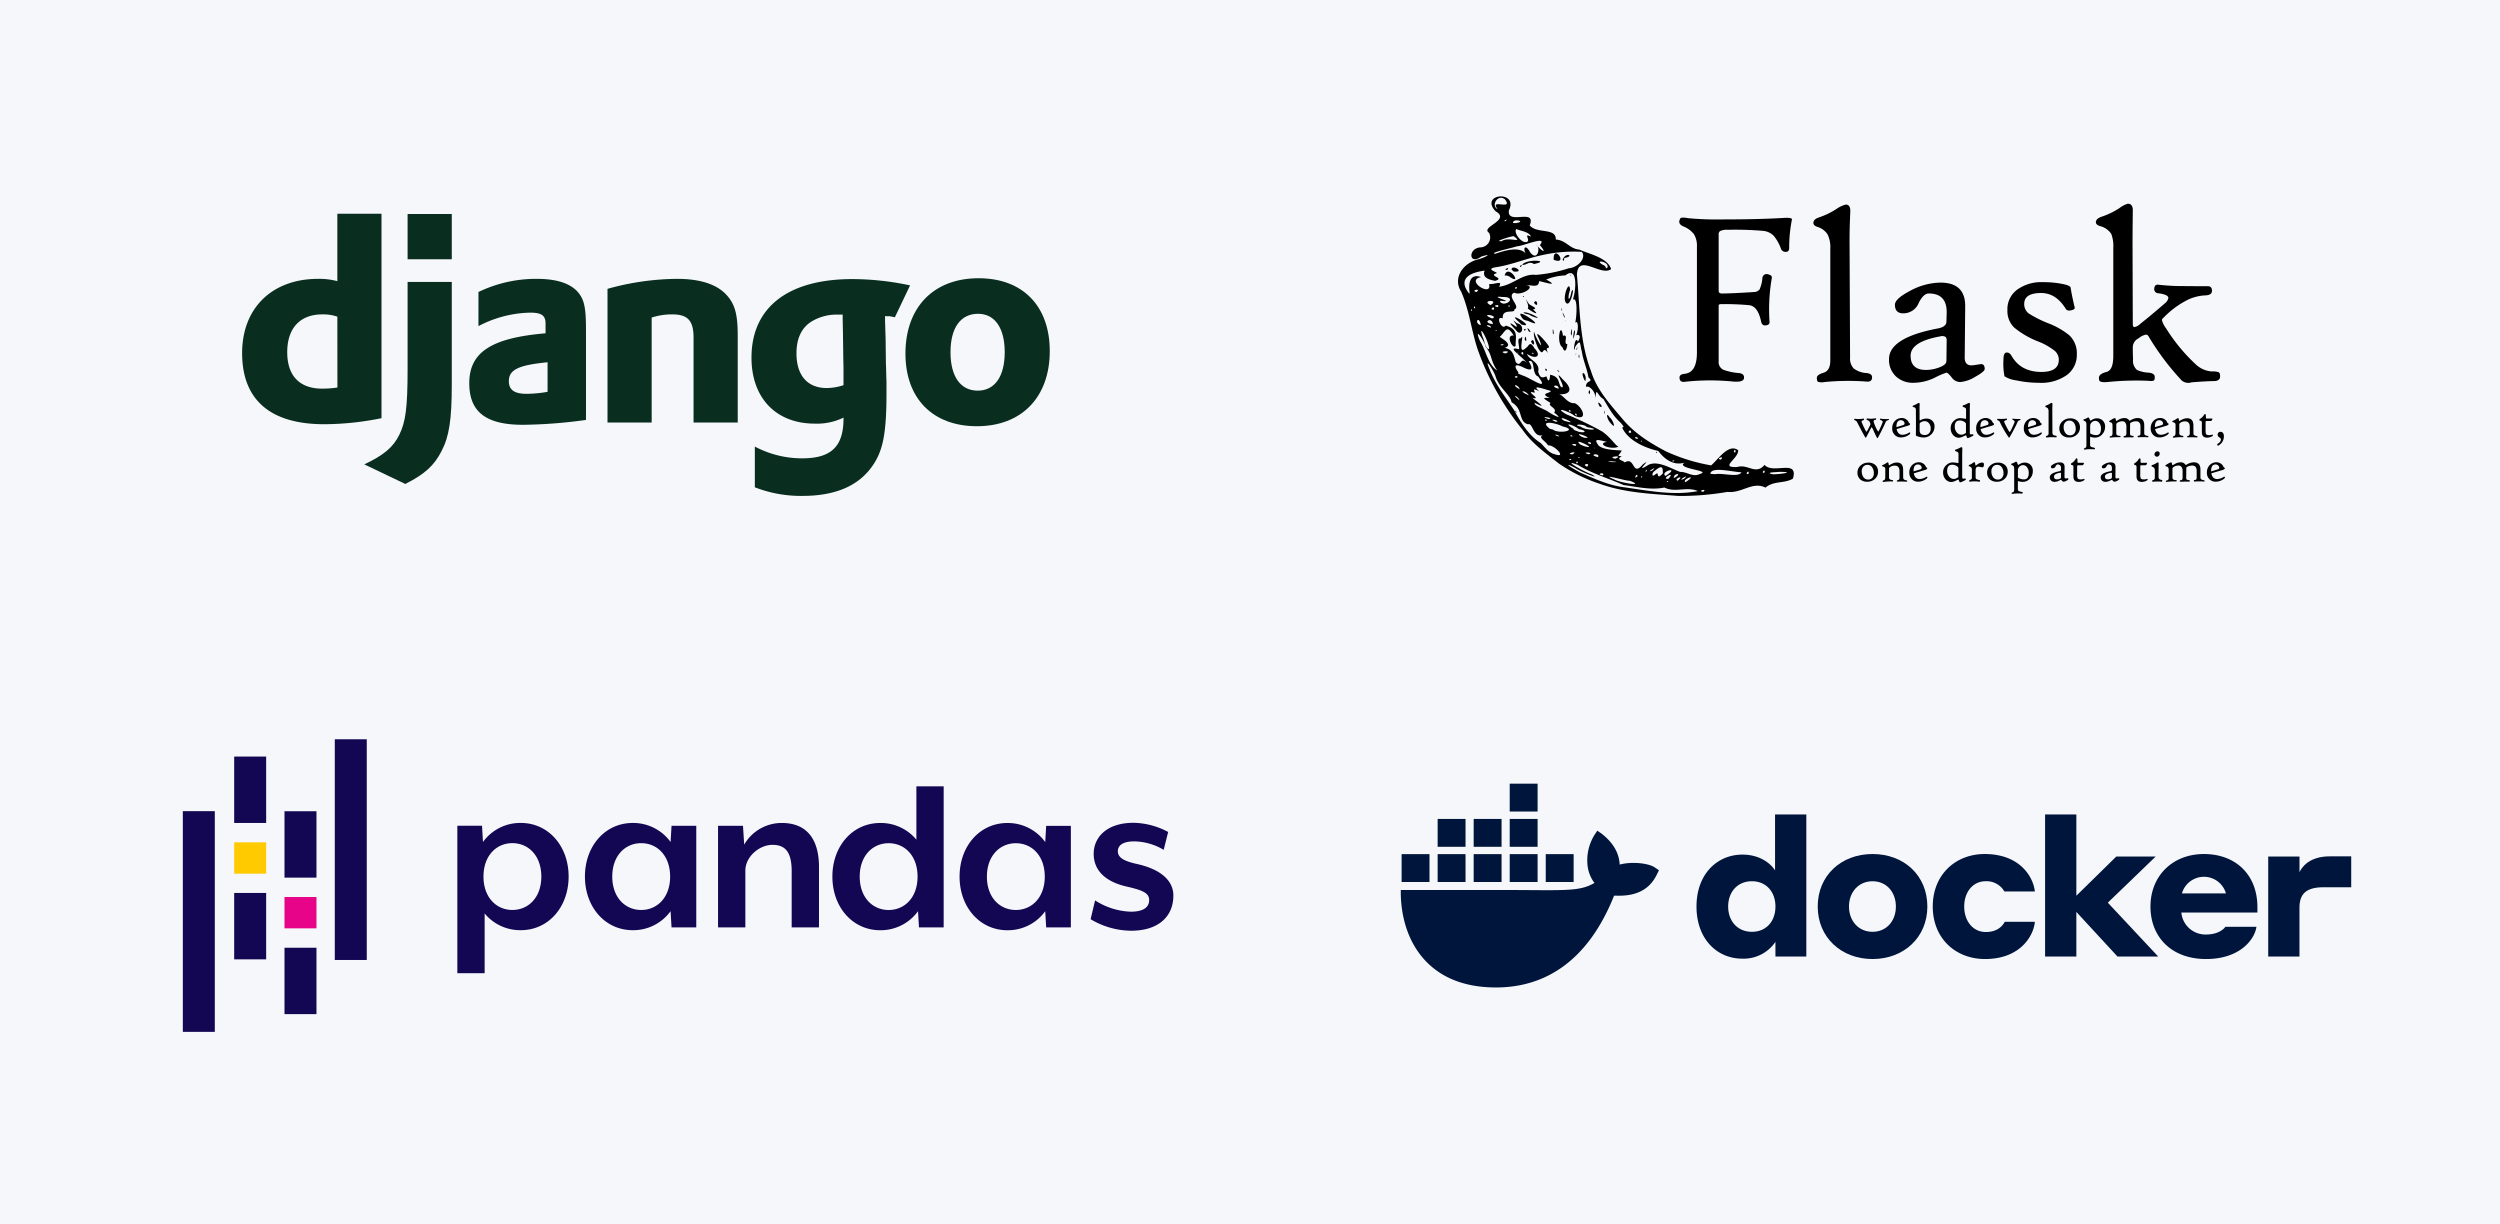 <svg xmlns="http://www.w3.org/2000/svg" xmlns:xlink="http://www.w3.org/1999/xlink" width="629" height="308" viewBox="0 0 629 308">
  <defs>
    <clipPath id="clip-path">
      <rect id="Rectangle_8713" data-name="Rectangle 8713" width="239.129" height="51.273"/>
    </clipPath>
  </defs>
  <g id="dt_core-python" transform="translate(-300 -740)">
    <rect id="Rectangle_8008" data-name="Rectangle 8008" width="629" height="308" transform="translate(300 740)" fill="#f5f7fa"/>
    <g id="django-logo-icon" transform="translate(360.918 793.779)">
      <path id="Path_52682" data-name="Path 52682" d="M23.958,0H35.069V51.436a73.159,73.159,0,0,1-14.432,1.518C7.083,52.954,0,46.818,0,35.056,0,23.728,7.526,16.379,19.124,16.379a17.734,17.734,0,0,1,4.834.58Zm0,25.893a11.018,11.018,0,0,0-3.754-.575c-5.627,0-8.854,3.462-8.854,9.522,0,5.919,3.1,9.164,8.8,9.164a25.831,25.831,0,0,0,3.825-.288Z" fill="#092e20"/>
      <path id="Path_52683" data-name="Path 52683" d="M91.45,17.235V43.013c0,8.876-.651,13.13-2.6,16.822-1.806,3.541-4.188,5.755-9.093,8.225L69.44,63.128c4.9-2.311,7.287-4.329,8.8-7.433,1.589-3.174,2.094-6.857,2.094-16.525V17.235ZM80.334.13H91.45v11.4H80.334Z" transform="translate(-38.7 -0.072)" fill="#092e20"/>
      <path id="Path_52684" data-name="Path 52684" d="M131.411,40.306A33.454,33.454,0,0,1,146.13,37c5.7,0,9.451,1.518,11.111,4.476.939,1.66,1.226,3.825,1.226,8.442V72.494a122.182,122.182,0,0,1-15.875,1.226c-9.3,0-13.493-3.245-13.493-10.461,0-7.8,5.556-11.4,19.195-12.559V48.243c0-2.019-1.009-2.74-3.825-2.74a29.112,29.112,0,0,0-13.059,3.391ZM148.8,57.987c-7.357.722-9.739,1.877-9.739,4.763,0,2.165,1.368,3.174,4.4,3.174a30.855,30.855,0,0,0,5.339-.5Z" transform="translate(-71.949 -20.62)" fill="#092e20"/>
      <path id="Path_52685" data-name="Path 52685" d="M207.67,39.514A66.635,66.635,0,0,1,225.134,37c5.7,0,9.814,1.3,12.267,3.825,2.311,2.382,3.032,4.98,3.032,10.536V73.154H229.317V51.781c0-4.259-1.443-5.843-5.41-5.843a16.72,16.72,0,0,0-5.126.8V73.15H207.67Z" transform="translate(-115.738 -20.621)" fill="#092e20"/>
      <path id="Path_52686" data-name="Path 52686" d="M290.354,79.279a25.282,25.282,0,0,0,11.908,2.957c7.287,0,10.39-2.957,10.39-10.027v-.217a15.224,15.224,0,0,1-7.216,1.514c-9.739,0-15.937-6.423-15.937-16.6,0-12.63,9.164-19.77,25.4-19.77A70.3,70.3,0,0,1,329.4,38.725l-3.825,8.017c-2.957-.58-.235-.08-2.47-.3V47.6l.142,4.692.071,6.06c.075,1.514.075,3.032.146,4.546v3.032c0,9.522-.792,14-3.174,17.676-3.462,5.414-9.451,8.083-17.969,8.083a31.829,31.829,0,0,1-11.979-2.165V79.279Zm22.081-33.2h-1.151a12.169,12.169,0,0,0-6.423,1.585c-2.656,1.518-4.042,4.259-4.042,8.154,0,5.56,2.745,8.734,7.65,8.734a13.883,13.883,0,0,0,4.183-.722V60.014c0-1.3-.071-2.745-.071-4.259l-.071-5.122-.071-3.679v-.885Z" transform="translate(-161.343 -20.699)" fill="#092e20"/>
      <path id="Path_52687" data-name="Path 52687" d="M395.411,36.65c11.111,0,17.9,7,17.9,18.327,0,11.62-7.083,18.907-18.332,18.907C383.866,73.884,377,66.908,377,55.628,377,43.937,384.083,36.65,395.411,36.65Zm-.217,28.283c4.259,0,6.782-3.541,6.782-9.668,0-6.06-2.452-9.668-6.711-9.668-4.4,0-6.928,3.541-6.928,9.668S390.865,64.933,395.194,64.933Z" transform="translate(-210.108 -20.426)" fill="#092e20"/>
    </g>
    <g id="layer1" transform="translate(627.018 759.229)">
      <path id="path2900" d="M65.065,97.29c-3.218-2.531-6.651-4.958-9-8.375A67.971,67.971,0,0,1,44.733,68.58c-1.57-4.767-2.108-9.879-4.133-14.463-2.118-3.329.363-6.968,4.009-8.026,1.623-.312,4.478-1.843,1.032-.748-3.089,2.267-3.388-2.057-.22-2.331a2.514,2.514,0,0,0,2.218-3.65c-2.321-1.513,5.627-3.176,1.628-5.435-4.166-4.495,5.827-5.36,3.362-.255-.59,3.925,6.983-.719,5.226,3.813,1.786,2.177,6.688.5,6.566,3.549,2.6.179,3.494,2.368,5.937,2.536,2.531,1.143,7.12,2.044,7.981,4.9-2.511,1.988-8.326-4.107-8.605,1.4.759,8.13.565,16.5,3.54,24.246,1.407,4.688,4.817,8.378,7.9,12.029,2.947,3.576,6.939,6.093,11.008,8.212a45.373,45.373,0,0,0,11.307,3.5c1.578-1.207,4.363-5.693,6.824-3.8.117,2.126-4.885,4.443-.235,4.209,2.73-.824,4.624,2.111,6.872-.536,2.071,2.454,8.609-1.568,7.136,3.447-1.993,1.286-4.9.509-6.9,2.278-3.291-1.644-5.911,1.471-9.555,1.077a70.212,70.212,0,0,1-12.265,1.024c-6.73-.532-13.6-.756-20.005-3.1a40.548,40.548,0,0,1-10.3-5.156Zm5.684,2.463c3.522,1.523,6.966,3.128,10.825,3.612,6.124.852,12.447,2.162,18.593.967-2.781-1.256-5.657.489-8.428-.9-3.323.715-6.89-.182-10.268-.624-3.842-1.711-7.988-2.888-11.586-5.11-4.5-1.642,2.325,2.106,3.539,2.409,2.81,1.6-3.091-.818-3.922-1.481-2.354-1.32-2.654-1.045-.233.3.488.285.969.584,1.48.827Zm-6.7-4.736c3.413,1.264-.015-2.4-1.579-2.187-.693-1.2-2.647-1.961-1.269-2.607-2.48.861-2.6-3.274-3.763-2.683-2.623-.828-1.021-3.763-4.146-5.565-.285-1.9-3.1-3.546-4-6.41-.4-1.466-3.185-5.678-1.473-1.758,1.458,3.773,4.024,7,6.16,10.231,1.658,3.073,3.616,6.284,6.636,8.2,1.018.976,2,2.473,3.438,2.779ZM54.216,84.223C54.335,83.708,54.84,85.338,54.216,84.223Zm13.919,12.31C68.89,96.194,67.048,96.106,68.134,96.533Zm1.853.676C69.8,96.275,69.141,97.73,69.987,97.208Zm2.319.967C73.41,97.125,70.6,97.513,72.306,98.176Zm3.975,2.215C76.951,99.4,74.133,100.017,76.281,100.391Zm-7.632-5.32C70.363,93.961,66.434,95.055,68.648,95.071Zm1.74.867C70.339,95.352,69.768,96.2,70.388,95.938Zm8.695,5.427c1.4.882,8.162,1.933,3.926.362C82.3,101.876,75.155,99.705,79.083,101.365Zm-13.8-10.75C65.144,90.026,63.11,89.965,65.28,90.614Zm4.048,2.359C70.381,92.239,67.141,92.407,69.327,92.973Zm3.4,2.088C74.244,94.491,70.28,94.488,72.732,95.061Zm-9.1-6.24c1.64,1.258,6.614.161,2.512-.751-1.867-1-6.076-1.677-3.207.6l.7.151h0Zm11.405,6.961C75.721,94.618,72.173,95.117,75.038,95.782Zm-3.466-2.754c4.01,1.134-3.372-2.536-.99-.417l.528.239.461.178Zm6.948,4.016c3.8.036-3.431-.524,0,0ZM62.171,86.623C62.023,85.916,61.234,86.682,62.171,86.623Zm22.774,14.024C85.047,99.369,83.706,101.6,84.945,100.647ZM68.653,90.592C68.423,89.919,67.466,90.565,68.653,90.592Zm-6.121-4.413C64.712,86.048,59.546,85.218,62.531,86.179ZM55.28,81.492C55.008,80.447,52.907,79.613,55.28,81.492ZM74.317,93.574C73.918,93.118,74.129,93.673,74.317,93.574Zm11.85,7.272C86.129,100.149,85.521,101.109,86.167,100.845Zm-12.9-8.355C73.482,91.594,71.409,92.219,73.268,92.491ZM64.441,86.9C66.063,86.722,61.842,85.8,64.441,86.9Zm14.933,9.279C81.9,95.174,76.91,95.686,79.374,96.175ZM71.606,90.9c2.913.376-3.467-1.982-.639-.211l.639.211Zm10.126,6.226c2.72-1.626,1.823,3.808,4.615.459,2.754-2.01-2.378,2.486,1.016.358,2.454-1.641,6.079.778,8.369,1.568,1.647-.081,3.248,1.424,4.936.508,3.25-.875-6.355-1.3-3.837-2.851-2.974.865-5.171-1.032-6.634-2.937-3.336-.77-7.192-2.476-8.857-5.428-.679-1.108.981.156-.586-1.656-2.01-1.788-3.014-3.817-4.363-5.99-1.612-.86-1.8-3.391-1.963-.085.013-2.087-1.946-3.491-2.424-2.907-.009-2.009,2.1-1,.623-2.489-.317-2.083-1.361-4.253-1.675-6.6-.488-1.134-.069-3.561-1.665-1-.581,2.712-.193-3.333.711-1.339,1.187-2.034-.426-1.795-.492-1.512.773-1.716.489-4.15-.2-3.222.412-1.819.651-6.694-.617-5.83.768-1.9,1.457-8.7-1.878-6.11a14.172,14.172,0,0,0-4.8,1.041c3.469,1.912-.349.691-1.761.387-.184,1.769-1.583,1-3.33,1.021,2.791.345-1.359,2.854-2.96,1.88-2.079.994,1.794,3.474.042,4.241.215,1.156-3.185-.418-2.918,2.253-2.019-.849-.278,3.168.732,1.809,3.433.929,2.417,3.048,2.5,5.06-.559,1.173-2.762-2.756-.49-2.574-1.792-2.911-1.982-1.052-3.471.3-.346.1,3.8,1.924,1.2,2.827,2.288.353,2.353,2.355,2.819,3.623,1.375,1.432,1.094-1.582,2.739.14-1.041-1.534-5.516-4.321-1.913-3.427-.019-1.544-.652-2.788.452-2.758,1.093-1.979-1.145,4.881,1.319,2.365.682-.3.851-1.982,2.077.159,1.781,1.752.643,3.021-1.868,1.417.449,1.524,3.36,2.069,2.813,4.453.58,2.1,1.391,1.324,2.1,1.2.555,2.037.87.539.9-.43,2.54.544,1.945,2.045,2.74,3.094,1.75.79-2.505-5.355.5-1.848,3.161,2.854,1.186,4.046-1.651,3.588,1.8-.145,2.375,2.427,4.621,2.337,2.048.974,3.435,4.717-.1,3.159-1.224-1.1-5.557-2.466-2.018-.366A83.662,83.662,0,0,1,76.1,89.338c2.256,1.611,3.231,3.455,4.086,3.821-1.9.906-5.714-.723-2.879-1.222-1.768-.322-3.757-1.216-2.064.987,1.44,1.2,5.1,1.075,5.759,1.211-.557,1.226-1.512,1.324.023,1.419-1.712.912.549,1.054.708,1.575Zm-3.5-9.886c-1.042-1.089-1.311-3.129-.185-1.354.577.232,1.85,3.334.185,1.354Zm11.4,7.242C90.281,94.442,89.65,94.978,89.631,94.484ZM76.587,84.572C76.547,82.925,76.963,85.842,76.587,84.572Zm-1.133-1.524C74.144,80.516,77.105,83.764,75.454,83.048ZM61.723,73.571C62.493,73.365,62.1,74.887,61.723,73.571Zm10.928,5.923C73.123,77.719,73.206,80.983,72.651,79.494Zm-7.72-5.368C64.386,73.146,66.069,75.044,64.931,74.126Zm6.626,2.124c-1.241-2.781.879-1.519.275.456l-.275-.456ZM60.13,68.63c-.555-.912-1.473-3.589-1.177-4.406.267,1.331,2.83,5.727,1.257,1.821-1.738-3.274,2.078,1.063,2.47,1.879.183.812-1.072-.222-.222,1.683C60.908,67.439,61.543,70.805,60.13,68.63ZM56.6,66.2C56.744,64.076,57.408,67.651,56.6,66.2Zm1.588.547C58.945,65.143,59.473,68.975,58.187,66.744Zm-3.821-2.956c-1.315-1.306-2.266-2.511.062-.811.9.035-1.993-2.739.216-.881C56.967,62.52,55.791,65.9,54.367,63.788Zm2.007-.052C57.137,62.979,56.779,64.48,56.374,63.735Zm1.235.4C56.451,61.962,59.013,65.041,57.609,64.131Zm-2.455-2.346c-3.822-3.4,4.8,1.778.624.631l-.624-.631ZM66.1,68.147c-1.654-.992-.438-6.981.126-2.885,1.608-.52-.089,2.116,1.11,2.091C67.151,69.017,66.615,69.615,66.1,68.147Zm4.05,2.394C70.316,68.736,70.5,71.775,70.154,70.541Zm-.7-.7C69.633,69.075,69.469,70.754,69.451,69.846ZM55.9,60.667c-2.455-3.388,7.136,3.427,1.573.859C56.895,61.374,56.2,61.32,55.9,60.667ZM63.7,64.8c-.232-2.852.519.473,0,0Zm5.922,3.8C70.083,66.976,69.658,69.676,69.624,68.6ZM56.279,59.374c1.459-.312,6.047,2.563,1.834.821C57.645,59.677,56.647,59.913,56.279,59.374ZM68.811,65.62c.156-2.917.871-1.742.005.417l-.005-.417h0ZM57.366,58.36c.595-.872-1.578-3.943.313-1.1.817.649,2.367,1.088,1,1.361C60.829,60.517,58.153,59.133,57.366,58.36Zm10.825,6.35C68.6,61.387,68.553,66.656,68.191,64.709ZM56.124,55.291C56.578,55.1,56.364,55.9,56.124,55.291Zm2.824,1.681C59.674,55.447,60.288,58.672,58.948,56.971ZM66.912,61.4C66.9,60.817,67.063,62.254,66.912,61.4Zm-.461-1.021C65.346,57.653,67.479,61.825,66.451,60.381Zm-.679-1.788c-.186-1.127.631,1.416,0,0Zm1.1-1.8c-.759-1.337.958-5.891,1.15-3.067-.8,2.2-.231,3.432.328.48,1.032-2.323-.223,4.584-1.477,2.587h0Zm1.135-6.773C68.343,49.618,68.086,50.513,68.012,50.024Zm-1.9,37.357C65.667,86.988,66.173,87.63,66.116,87.381Zm3.906,1.976c2.172.557,2.161-.338.2-.6-1.056-.982-4.388-2.025-1.406-.122.2.5.822.489,1.208.726Zm-7.713-5.123c1.2.892,4.508,2.529,1.7.34.945-1.1-1.809-1.682-.9-2.417-2.324-1.422-1.833-1.3-.205-1.251-2.793-1.248.4-1.155.253-1.794-1.077-.213-5.349-1.9-2.836.139-2.555-1.3-.609.485-1.381.3-2.612-.712,2.326,1.99-.415,1.319,1.5,1.188,4.034,3.042.634,1.257-.448.645,2.433,1.622,3.141,2.112Zm4.085,2.347C71.36,88.18,63.958,84.624,66.393,86.58ZM87.3,99.247C87.367,98.262,86.624,100.087,87.3,99.247Zm2.149.9c1.146-1.11.047,1.769,1.9-.272.02-1.461-.057-2.324-2.128-.549-.571.317-.826,1.663.229.821ZM55.337,78.726C54.985,77.343,52.87,77.35,55.337,78.726Zm2.295,1.5C56.78,78.817,54.591,78.951,57.632,80.23ZM70.688,88.1c1.275,1.132,5.854.831,1.548.139C71.6,87.3,68.186,87.527,70.688,88.1ZM88.635,99.188C90.6,97.542,86.734,99.922,88.635,99.188Zm4.08,2.8C92.727,101.463,91.869,102.223,92.715,101.992Zm.006-.74c2.172-2.3-2.105.136,0,0ZM49.693,74c-1.852-2.642-1.151-3.829-2.937-5.987-.338-1.65-3.063-5.393-1.41-1.427,1.515,2.319,1.965,5.91,4.346,7.414ZM92.04,100.52C96.037,97.937,90.4,99.395,92.04,100.52Zm3.051,1.2C97.092,100,93.825,101.356,95.091,101.715ZM54.657,75.806C55.23,74.954,53.178,75.7,54.657,75.806Zm39.8,25.093c1.938-1.249-.446-1.058-.351.115l.351-.115Zm-26.3-16.577C68.087,83.479,67.13,84.394,68.154,84.322Zm1.625.935C69.263,84.213,68.985,85.422,69.779,85.258Zm27.784,16.486c2.483-1.791-1.5-.343-.521.339l.521-.339Zm-.951-.46C98.635,99.59,94.477,102.035,96.613,101.284Zm4.857,3.235C102.828,103.61,99.82,104.225,101.47,104.519ZM55.9,75.192c1.82.408,7.274,4.483,4.057.282-1.648-.488-.66-4.516-2.34-3.8,1.128,1.885.928,2.687-1.44,1.5-2.977-1.453-1.673.72-1.091,1.319-.793.18,1.049.688.816.7Zm-8.293-6.549c.326-1.348-3-7.415-1.571-3.04C46.555,66.519,46.5,68.256,47.609,68.643ZM62.83,78.027C61.893,77.243,62.786,77.916,62.83,78.027Zm2.308.537C65.137,77.136,62.587,77.984,65.139,78.564Zm20,12.609c-.381-.975-1.508-.023,0,0Zm.961.7C85.959,91.329,85.547,91.98,86.1,91.875Zm7.928,4.994C94.791,96.305,93.077,96.8,94.029,96.869ZM51.752,69.7C53.933,68.856,49.415,69.1,51.752,69.7ZM83.379,89.626C83.355,88.214,81.989,89.976,83.379,89.626ZM50.89,67.692C52.291,67.219,49.594,67.381,50.89,67.692Zm4.066,1.97C54.931,69.2,54.526,69.838,54.956,69.662Zm49.6,30.413c1.8-.365,5.907.917,6.57-.478-2.188-.053-7.569-1.543-7.823.356l.479.075.774.047h0Zm-48.3-30.088C56.28,68.557,55.133,69.934,56.249,69.988ZM45.557,62.571C45.072,59.845,43.711,62.159,45.557,62.571Zm2.549.641C48.138,62.337,45.773,62.425,48.107,63.212Zm1.457.716C49.143,63.587,49.234,64.359,49.564,63.928Zm9.167,5.881C59.163,69.412,57.709,69.515,58.731,69.809ZM48.593,62.314C48.347,60.255,45.641,62.005,48.593,62.314Zm-5.227-3.391C43.292,57.972,42.857,59.281,43.367,58.922Zm.777-.587C44.017,57.208,43.477,58.479,44.144,58.335Zm4.3,2.564c1.816-.714-3.309-1.476-.371-.135Zm57.492,35.512C107.095,95.345,104.454,96.082,105.932,96.411Zm6.945,3.6C113.343,98.633,111.7,100.193,112.878,100.011Zm-64-41.364C49.07,57.315,47.439,58.912,48.879,58.648Zm-6.112-4.095c-.328-1.882-.283-5.186,2.857-4.069-4.192.832,2.9,5.21,2.006,1.754,1.763.086,3.448-1.042,2.523.67,3.473-.384,5.881-3.4,9.235-2.973a36.575,36.575,0,0,0,8.286-1.66c2.315-.167,4.544-2.659,3.275-4.137A35.875,35.875,0,0,0,61,44.959c-3.867.8-7.38,2.331-11.281,2.987-3.8.511.765,1.408-.324,1.607-1.985.689,2.367,1.153-.257,1.879-1.621-.308-3.307-.865-2.615-2.573-3.643.473-6.844,1.985-3.966,5.692l.214,0h0Zm8.778-4.471c.854-3.147,4.576,2.589,1.4.418A1.986,1.986,0,0,0,51.545,50.082Zm.166-1.526C52.944,47.638,52.367,49.071,51.712,48.557Zm1.565.025c.111-1.448,3.583.767.573.521l-.573-.521Zm2.141-.861C56.2,46.807,55.643,48.533,55.418,47.72Zm.548-.367c1.3-1.564,7.374-1,2.929-.153C57.7,46.3,56.791,47.73,55.966,47.354Zm7.924-1.221C63.691,41.859,67.826,47.651,63.889,46.132Zm2.248-.012c.822-2.154,3.19-.864.38-.433C66.579,45.916,66.436,46.8,66.138,46.12ZM47.992,57.542c2.456-1.5-2.607-1.3,0,0Zm1.816.5C50.669,57.131,47.937,57.675,49.808,58.047Zm-5.351-3.8C45.861,53.172,42.8,53.84,44.458,54.25Zm72.519,45.368C117.018,98.367,115.9,100.181,116.977,99.618Zm-7.369-5.029C109.818,93.149,108.661,94.714,109.608,94.589ZM119,100.1c1.962.007,5.945-.609,1.676-.607-.67.1-3.9.082-1.676.607Zm-67.6-42.938c1.588-.109,2.484-1.752-.307-1.657-4.326-.448,3.817,1.481-.555.93C49.956,56.826,51.371,57.272,51.406,57.164Zm1.4.708C52.638,56.853,52.313,58.414,52.8,57.872Zm1.659-4.424C55.152,52.594,53.509,53.22,54.463,53.449Zm-5.281-8.827c2.834-.964,6.709-2.047,8.047.475-1.362-1.639-.55-3.253.737-.856,1.819,2.425,2.729-1.1,1.546-1.916,1.348,1.675,2.881,2.466.9.106,2.15-2.587-4.305.339-5.773.309-.706.317-7.289,1.679-5.46,1.882Zm1.661-3.181c1.616-1.22,5.59.726,3.04-1.212C53.634,40.008,48.3,41.7,50.843,41.44Zm5.892.243c1.892.048-.816-2.541,1.438-1.368-.37-1.209-2.624-1.436-3.726-1.919-.623,1.106,1.269,3.3,2.288,3.287Zm-4.859-5.349C52.53,35.448,50.729,36.785,51.876,36.335Zm2.408.576c3.048-.4-.777-1.313-.614-.032l.614.032Zm-4.5-3.519c-2.146-2.8,4.036.471,1.856-2.463-1.835-1.462-3.6,1.645-1.856,2.463ZM77.332,48.229c.984-1.745-4.064-2.352-.663-.618C76.982,47.715,76.911,48.35,77.332,48.229Z" transform="translate(0 0)"/>
      <g id="text3850" transform="translate(95.492 32.029)">
        <path id="path2830" d="M194.1,42.919a35.709,35.709,0,0,0-.653,6.991q0,.963-.87.963a1.22,1.22,0,0,1-1.212-.839,11.007,11.007,0,0,0-1.771-3.169,4.262,4.262,0,0,0-2.641-1.274,79.544,79.544,0,0,0-8.825-.28,4.245,4.245,0,0,0-2.113.342,1.09,1.09,0,0,0-.311.932V60.661q0,.715.9.684,2.765-.031,8.017-.373a1.818,1.818,0,0,0,1.383-.668,8.993,8.993,0,0,0,.7-2.812,1.063,1.063,0,0,1,1.46-.963q1.056.218.9.963a45.923,45.923,0,0,0-.559,11q.031.808-1.025.87-.87.093-1.088-.932-.808-3.884-3-4.148a67.117,67.117,0,0,0-7.131-.264q-.559,0-.559.4V78.4a2.126,2.126,0,0,0,1.15,2.113,14,14,0,0,0,3.884.839q1.522.155,1.336,1.336-.186,1.025-2.734.808a58.26,58.26,0,0,0-12.149.062q-1.336.186-1.336-1.088,0-.808,1.336-.932,3.045-.342,3.045-5.344V49.6a5.705,5.705,0,0,0-.73-3.154,6.282,6.282,0,0,0-2.719-2q-1.243-.559-.932-1.523.155-.59.5-.653A5.312,5.312,0,0,1,168,42.39a79.994,79.994,0,0,0,9.228.311q8.576,0,14.821-.373,2.082-.124,2.082.342a1.025,1.025,0,0,1-.031.249Z" transform="translate(-165.797 -38.755)"/>
        <path id="path2832" d="M256.916,78.287q0,1.243-1.4,1.088a61.715,61.715,0,0,0-10.627.124,3.25,3.25,0,0,1-1.569-.062q-.3-.186-.3-1.025,0-.746,1.693-1.258t1.693-3.061V45.972a7.236,7.236,0,0,0-.73-3.7,4.732,4.732,0,0,0-2.563-1.833q-.963-.342-.963-.963,0-.932,1.4-1.4a19.606,19.606,0,0,0,4.381-2.113,7.225,7.225,0,0,1,2.361-1.119q1.15,0,1.15,1.585,0-.124-.124,3.107-.093,3.076-.062,6.059l.124,27.747a3.572,3.572,0,0,0,.932,2.75,5.819,5.819,0,0,0,3.2,1.134q1.4.155,1.4,1.056Z" transform="translate(-208.412 -34.631)"/>
        <path id="path2834" d="M309.269,101q0,.653-2.377,1.973a8.55,8.55,0,0,1-3.806,1.321,2.7,2.7,0,0,1-2.144-1.181q-.932-1.181-1.3-1.181a19.241,19.241,0,0,0-2.952,1.274,12.388,12.388,0,0,1-5.375,1.274,6.242,6.242,0,0,1-4.257-1.491,5.666,5.666,0,0,1-1.864-4.474q0-5.375,12.3-7.706,2.113-.4,2.144-1.709l.062-1.989q.186-5.1-4.505-5.1-1.336,0-2.532,2.393a4.147,4.147,0,0,1-3.433,2.579q-2.548.249-2.548-2.144,0-1.491,3.791-3.48a16.481,16.481,0,0,1,7.644-2.082q6.308,0,6.245,6l-.124,12.8q-.031,2.02,1.709,2.02a10.074,10.074,0,0,0,1.3-.155q.963-.155,1.119-.155.9,0,.9,1.212Zm-9.57-7.084q.031-.777-.357-1.025a1.742,1.742,0,0,0-1.227-.093q-7.488,1.336-7.488,4.878,0,3.573,3.884,3.573a9.457,9.457,0,0,0,3.2-.59q1.926-.684,1.926-1.647Z" transform="translate(-232.427 -59.43)"/>
        <path id="path2836" d="M368.824,97.151a6.255,6.255,0,0,1-2.532,5.236,11.1,11.1,0,0,1-6.914,1.942,28,28,0,0,1-5.842-.621,7.087,7.087,0,0,1-2.921-1.025,17.3,17.3,0,0,1-.249-4.257q0-1.647.746-1.709.746-.093,1.274.808,2.33,4.07,7.519,4.07,4.381,0,4.381-3.045a2.9,2.9,0,0,0-.994-2.237,15.967,15.967,0,0,0-4.226-2.393,21.77,21.77,0,0,1-6.059-3.542,5.816,5.816,0,0,1-1.647-4.35,6.072,6.072,0,0,1,2.579-5.22,10.386,10.386,0,0,1,6.4-1.8,24.207,24.207,0,0,1,4.6.4q2.237.4,2.33.994.249,1.74,1.025,5.034.093.4-.87.653-1.025.218-1.367-.342-2.455-4.008-6.214-4.008-4.257,0-4.257,2.734a2.919,2.919,0,0,0,1.15,2.424,29.06,29.06,0,0,0,4.816,2.424A19.484,19.484,0,0,1,366.96,92.4,6.248,6.248,0,0,1,368.824,97.151Z" transform="translate(-268.803 -59.274)"/>
        <path id="path2838" d="M434.22,77.826q0,1.088-1.46,1.15-2.175.031-5.686.311a2.607,2.607,0,0,1-2.486-.435,64.472,64.472,0,0,1-8.327-11.062.82.82,0,0,0-.715-.5,4.162,4.162,0,0,0-1.833.932,2.517,2.517,0,0,0-1.46,2.3q0,1.056.062,3.045a3.083,3.083,0,0,0,.994,2.61,8.021,8.021,0,0,0,3.014.684q1.46.186,1.46,1.088,0,.715-.233.886a2.251,2.251,0,0,1-1.227.078,71.281,71.281,0,0,0-10.5.311q-1.864.155-2.02-.466a2.389,2.389,0,0,1-.062-.621q0-.963,1.9-1.46,1.709-.435,1.709-4.008V45.511a8.748,8.748,0,0,0-.5-3.542,4.717,4.717,0,0,0-2.859-1.989q-1.025-.342-1.025-.963,0-.9,1.46-1.4a19.507,19.507,0,0,0,4.443-2.144,6.694,6.694,0,0,1,2.113-1.119q1.274,0,1.274,1.616,0-.217-.031,3.076-.031,2.268-.031,6.09l.062,19.451q0,.808.435.808a2.816,2.816,0,0,0,1.429-.808q2.579-2.02,6.339-5.282a2.146,2.146,0,0,0,.746-1.243q0-.839-2.517-1.181a1.028,1.028,0,0,1-1.025-1.212q.093-1.087,1.088-.932a53.93,53.93,0,0,0,6.525.342q2.983.031,5.935.031.963.031.963,1.15,0,1.056-1.523,1.15a11.525,11.525,0,0,0-4.505,1.088,22.365,22.365,0,0,0-6.308,4.692.562.562,0,0,0-.249.466,6.211,6.211,0,0,0,1.056,2.082,44.118,44.118,0,0,0,7.333,8.918,6.555,6.555,0,0,0,4.133,1.9,4.522,4.522,0,0,1,1.771.2q.342.2.342,1.072Z" transform="translate(-298.155 -34.356)"/>
      </g>
      <g id="text2870" transform="translate(139.476 82.148)">
        <path id="path2877" d="M274.1,152.832q0,.109-.417.224a.782.782,0,0,0-.459.5q-1.088,2.417-1.945,3.9-.018.036-.091.03a.114.114,0,0,1-.091-.042q-.145-.218-.743-1.517a9,9,0,0,0-.592-1.2,5.859,5.859,0,0,0-.646,1.154q-.659,1.287-.779,1.468-.018.042-.085.036a.121.121,0,0,1-.1-.048q-.441-.689-2.03-3.77a.912.912,0,0,0-.4-.459q-.387-.169-.387-.248,0-.236.26-.211a7.033,7.033,0,0,0,2.042-.048q.2-.036.2.133,0,.236-.272.3-.357.085-.356.266a1.064,1.064,0,0,0,.085.338q.218.562.653,1.426a3.177,3.177,0,0,0,.508.864,4.959,4.959,0,0,0,.514-.9,6.109,6.109,0,0,0,.465-1,1.024,1.024,0,0,0-.157-.508.817.817,0,0,0-.435-.477q-.4-.139-.4-.272,0-.242.272-.2a6.515,6.515,0,0,0,1.97-.048q.2-.036.2.121,0,.23-.3.284-.35.066-.35.356a.865.865,0,0,0,.079.326,9.413,9.413,0,0,0,1.075,2.278,4.17,4.17,0,0,0,.483-.888,11.856,11.856,0,0,0,.64-1.529.178.178,0,0,0,.012-.066q0-.26-.4-.4-.314-.1-.314-.23,0-.211.2-.163a6.558,6.558,0,0,0,.979.091,6.23,6.23,0,0,0,.876-.006q.248-.03.248.139Z" transform="translate(-265.328 -148.651)"/>
        <path id="path2879" d="M291.564,156.167q0,.26-.7.646a3.417,3.417,0,0,1-1.637.429,2.129,2.129,0,0,1-1.535-.6,2.229,2.229,0,0,1-.665-1.692,2.562,2.562,0,0,1,.743-1.921,2.349,2.349,0,0,1,1.7-.677,1.855,1.855,0,0,1,1.118.381,1.631,1.631,0,0,1,.616.773q.054.151.163.169a.187.187,0,0,1,.157.211q0,.248-.592.423l-2.785.828q.272,1.438,1.474,1.438a3.277,3.277,0,0,0,1.583-.508.51.51,0,0,1,.26-.079Q291.564,155.992,291.564,156.167Zm-1.432-2.423a.775.775,0,0,0-.269-.583.934.934,0,0,0-.662-.251q-1.112,0-1.112,1.6v.145l1.643-.5Q290.132,154.047,290.132,153.745Z" transform="translate(-277.438 -148.561)"/>
        <path id="path2881" d="M304.165,149.678a2.684,2.684,0,0,1-.834,2.006,2.621,2.621,0,0,1-1.9.779,4.468,4.468,0,0,1-1.3-.205q-.652-.2-.659-.363-.006-.139.006-.973.018-1.021.018-1.486,0-.7-.012-2.033t-.012-1.767a.983.983,0,0,0-.133-.6.955.955,0,0,0-.526-.23.2.2,0,0,1-.157-.2q0-.127.236-.211a5.642,5.642,0,0,0,.84-.4,1.658,1.658,0,0,1,.5-.224q.187,0,.187.308,0,.024-.018.628-.012.568-.006,1.154l.012,2.09q0,.3.205.169a2.989,2.989,0,0,1,1.51-.417,2.037,2.037,0,0,1,1.474.547,1.894,1.894,0,0,1,.568,1.429Zm-.967.538a2.005,2.005,0,0,0-.459-1.359,1.35,1.35,0,0,0-1.057-.5,1.772,1.772,0,0,0-.846.224q-.417.224-.417.471v1.619q0,1.166,1.287,1.166a1.424,1.424,0,0,0,1.081-.432A1.652,1.652,0,0,0,303.2,150.216Z" transform="translate(-283.931 -143.769)"/>
        <path id="path2883" d="M326.034,151.8a.227.227,0,0,1,.024.079q0,.127-.616.417a3.787,3.787,0,0,1-.84.332q-.109,0-.251-.366t-.2-.366s-.225.106-.686.317a2.83,2.83,0,0,1-1.048.317,1.912,1.912,0,0,1-1.384-.574,2.538,2.538,0,0,1-.707-1.915,2.319,2.319,0,0,1,.834-1.782,2.258,2.258,0,0,1,1.5-.659,7.338,7.338,0,0,1,1.3.139q.236.042.236-.139v-2.066a.624.624,0,0,0-.169-.5,1.7,1.7,0,0,0-.514-.23.249.249,0,0,1-.193-.236q0-.151.26-.224a5.378,5.378,0,0,0,.852-.363,1.784,1.784,0,0,1,.508-.217q.224,0,.224.308s-.006.2-.018.6-.018.8-.018,1.181v5.492q0,.344.308.344a1.765,1.765,0,0,0,.308-.036.23.23,0,0,1,.284.139Zm-1.867-.6v-2.163q0-.266-.471-.55a2.07,2.07,0,0,0-1.088-.3q-1.263,0-1.263,1.559a2.133,2.133,0,0,0,.5,1.426,1.5,1.5,0,0,0,1.178.592,1.692,1.692,0,0,0,.725-.205Q324.167,151.352,324.167,151.2Z" transform="translate(-296.024 -143.769)"/>
        <path id="path2885" d="M339.361,156.167q0,.26-.7.646a3.417,3.417,0,0,1-1.637.429,2.129,2.129,0,0,1-1.535-.6,2.229,2.229,0,0,1-.665-1.692,2.562,2.562,0,0,1,.743-1.921,2.349,2.349,0,0,1,1.7-.677,1.855,1.855,0,0,1,1.118.381,1.631,1.631,0,0,1,.616.773q.054.151.163.169a.187.187,0,0,1,.157.211q0,.248-.592.423l-2.785.828q.272,1.438,1.474,1.438a3.277,3.277,0,0,0,1.583-.508.51.51,0,0,1,.26-.079Q339.361,155.992,339.361,156.167Zm-1.432-2.423a.775.775,0,0,0-.269-.583.934.934,0,0,0-.662-.251q-1.112,0-1.112,1.6v.145l1.643-.5Q337.929,154.047,337.929,153.745Z" transform="translate(-304.113 -148.561)"/>
        <path id="path2887" d="M352.65,152.912q0,.115-.381.236-.248.073-.423.5-.3.713-1.033,2.09-.622,1.166-.961,1.7a.068.068,0,0,1-.079.036.12.12,0,0,1-.091-.048,26.383,26.383,0,0,1-2.193-3.77q-.193-.411-.381-.459-.35-.139-.35-.248,0-.242.236-.211a7.254,7.254,0,0,0,1.094.024,6.986,6.986,0,0,0,.985-.072q.175-.036.175.133,0,.211-.248.272-.471.127-.471.326a.848.848,0,0,0,.06.26,14.674,14.674,0,0,0,.737,1.465,4.118,4.118,0,0,0,.6.958,4.534,4.534,0,0,0,.514-.918,14.942,14.942,0,0,0,.695-1.571.319.319,0,0,0,.03-.133.444.444,0,0,0-.29-.387q-.284-.115-.284-.217,0-.211.187-.175a8.061,8.061,0,0,0,.852.072,6.953,6.953,0,0,0,.792.012q.224-.042.224.127Z" transform="translate(-310.774 -148.743)"/>
        <path id="path2889" d="M366.486,156.167q0,.26-.7.646a3.417,3.417,0,0,1-1.637.429,2.129,2.129,0,0,1-1.535-.6,2.229,2.229,0,0,1-.665-1.692,2.562,2.562,0,0,1,.743-1.921,2.349,2.349,0,0,1,1.7-.677,1.855,1.855,0,0,1,1.118.381,1.631,1.631,0,0,1,.616.773q.054.151.163.169a.187.187,0,0,1,.157.211q0,.248-.592.423l-2.785.828q.272,1.438,1.474,1.438a3.277,3.277,0,0,0,1.583-.508.51.51,0,0,1,.26-.079Q366.486,155.992,366.486,156.167Zm-1.432-2.423a.775.775,0,0,0-.269-.583.934.934,0,0,0-.662-.251q-1.112,0-1.112,1.6v.145l1.643-.5Q365.054,154.047,365.054,153.745Z" transform="translate(-319.251 -148.561)"/>
        <path id="path2891" d="M377.041,152.215q0,.242-.272.211a12,12,0,0,0-2.066.024.632.632,0,0,1-.305-.012q-.057-.036-.057-.2,0-.145.329-.245t.329-.6v-5.468a1.407,1.407,0,0,0-.142-.719.92.92,0,0,0-.5-.356q-.187-.066-.187-.187,0-.181.272-.272a3.813,3.813,0,0,0,.852-.411,1.4,1.4,0,0,1,.459-.217q.224,0,.224.308,0-.024-.024.6-.018.6-.012,1.178l.024,5.4a.694.694,0,0,0,.181.535,1.132,1.132,0,0,0,.622.221q.272.03.272.205Z" transform="translate(-326.072 -143.769)"/>
        <path id="path2893" d="M387.366,154.862a2.342,2.342,0,0,1-.779,1.779,2.724,2.724,0,0,1-1.933.728,2.533,2.533,0,0,1-1.825-.64,2.212,2.212,0,0,1-.646-1.661,2.324,2.324,0,0,1,.816-1.8,2.742,2.742,0,0,1,1.891-.707,2.538,2.538,0,0,1,1.837.634A2.206,2.206,0,0,1,387.366,154.862Zm-1.063.369a2.443,2.443,0,0,0-.459-1.541,1.381,1.381,0,0,0-1.136-.574,1.341,1.341,0,0,0-1.045.45,1.581,1.581,0,0,0-.4,1.1,2.5,2.5,0,0,0,.471,1.619,1.4,1.4,0,0,0,1.136.532,1.326,1.326,0,0,0,1.051-.441A1.669,1.669,0,0,0,386.3,155.23Z" transform="translate(-330.543 -148.675)"/>
        <path id="path2895" d="M401.287,154.4a2.665,2.665,0,0,1-.758,1.918,2.379,2.379,0,0,1-1.767.788,3.266,3.266,0,0,1-1.178-.218q-.06-.024-.06.3v1.819q0,.441.719.568a1.618,1.618,0,0,1,.42.112.184.184,0,0,1,.088.172q0,.205-.272.187a10.438,10.438,0,0,0-2.229.06.469.469,0,0,1-.248,0q-.048-.03-.048-.163,0-.1.344-.248.3-.121.3-.58v-5.329q0-.646-.356-.81-.423-.187-.423-.308t.248-.2a2.457,2.457,0,0,0,.659-.278,1.234,1.234,0,0,1,.344-.163q.181,0,.3.332.169.483.224.483.012,0,.52-.284a2.235,2.235,0,0,1,1.088-.308,2.093,2.093,0,0,1,1.426.489,2.066,2.066,0,0,1,.671,1.661Zm-1.027.483a2.229,2.229,0,0,0-.489-1.535,1.207,1.207,0,0,0-.936-.459,1.3,1.3,0,0,0-.8.29,1.23,1.23,0,0,0-.5,1.045v1.71q0,.163.459.344a2.854,2.854,0,0,0,1.075.2q1.19,0,1.19-1.6Z" transform="translate(-338.15 -148.378)"/>
        <path id="path2897" d="M420.437,157.034q0,.2-.187.187a14.546,14.546,0,0,0-2.3,0q-.236.018-.236-.211,0-.181.32-.193.4-.024.4-.659v-1.607q0-1.353-1.1-1.353a2.624,2.624,0,0,0-1.063.211q-.441.187-.447.375l-.024,2.4a.91.91,0,0,0,.091.5.474.474,0,0,0,.3.121q.532.091.532.224a.289.289,0,0,1-.03.157q-.036.06-.218.054-.689-.024-2.006.024a.482.482,0,0,1-.242-.03q-.054-.036-.054-.169,0-.157.344-.193.375-.042.375-.683v-1.643a1.562,1.562,0,0,0-.3-1.027.835.835,0,0,0-.677-.326,2.374,2.374,0,0,0-1.088.245q-.483.245-.483.523v2.205a.612.612,0,0,0,.193.52,1.238,1.238,0,0,0,.634.163q.248.012.248.169,0,.175-.2.175a19.8,19.8,0,0,0-2.187.085.678.678,0,0,1-.3,0q-.054-.03-.054-.145,0-.151.447-.26.272-.073.272-.707V154.3q0-.707-.381-.816a2.182,2.182,0,0,1-.39-.133.15.15,0,0,1-.069-.139q0-.109.628-.459a2.83,2.83,0,0,1,.816-.375q.127,0,.214.366t.136.366a1.247,1.247,0,0,0,.369-.187,3.912,3.912,0,0,1,.677-.35,2.785,2.785,0,0,1,1.021-.193,1.449,1.449,0,0,1,.737.181,1.383,1.383,0,0,1,.393.332l.145.181.314-.181a4.206,4.206,0,0,1,.719-.332,2.988,2.988,0,0,1,1-.181q1.655,0,1.655,1.819v1.958a.628.628,0,0,0,.163.489,1.375,1.375,0,0,0,.568.205q.32.06.32.181Z" transform="translate(-346.383 -148.575)"/>
        <path id="path2899" d="M438.728,156.167q0,.26-.7.646a3.417,3.417,0,0,1-1.637.429,2.129,2.129,0,0,1-1.535-.6,2.23,2.23,0,0,1-.665-1.692,2.562,2.562,0,0,1,.743-1.921,2.349,2.349,0,0,1,1.7-.677,1.855,1.855,0,0,1,1.118.381,1.631,1.631,0,0,1,.616.773q.054.151.163.169a.187.187,0,0,1,.157.211q0,.248-.592.423l-2.785.828q.272,1.438,1.474,1.438a3.277,3.277,0,0,0,1.583-.508.51.51,0,0,1,.26-.079Q438.728,155.992,438.728,156.167Zm-1.432-2.423a.775.775,0,0,0-.269-.583.934.934,0,0,0-.662-.251q-1.112,0-1.112,1.6v.145l1.643-.5Q437.3,154.047,437.3,153.745Z" transform="translate(-359.568 -148.561)"/>
        <path id="path2901" d="M452.86,157.088q0,.187-.272.169a18.727,18.727,0,0,0-1.97-.024q-.344.024-.375-.085a.341.341,0,0,1-.012-.1q0-.121.35-.217.32-.091.32-.622V154.6q0-1.384-1.2-1.384a2.028,2.028,0,0,0-1,.254q-.435.248-.435.514v2.211q0,.568.743.634.284.024.284.181t-.079.181a.864.864,0,0,1-.205.006,11.588,11.588,0,0,0-1.958.1,1.08,1.08,0,0,1-.272.018q-.121-.024-.121-.187,0-.145.344-.248.32-.1.32-.8v-1.831a.944.944,0,0,0-.121-.592,1.806,1.806,0,0,0-.562-.254.165.165,0,0,1-.121-.169q0-.121.248-.211a3.542,3.542,0,0,0,.743-.4,1.212,1.212,0,0,1,.435-.23q.163,0,.217.372t.151.372a3.62,3.62,0,0,1,.616-.353,2.777,2.777,0,0,1,1.311-.353q1.565,0,1.577,1.782l.012,1.945a.668.668,0,0,0,.193.538,1.364,1.364,0,0,0,.562.205Q452.86,156.943,452.86,157.088Z" transform="translate(-366.45 -148.575)"/>
        <path id="path2903" d="M465.345,155.386q0,.29-.532.5a2.64,2.64,0,0,1-.955.181q-1.311,0-1.311-1.4V152.48a1.134,1.134,0,0,0-.066-.511.875.875,0,0,0-.441-.184q-.1-.024-.1-.187t.073-.211a2.778,2.778,0,0,0,1.136-1.148q.066-.115.26-.072a.171.171,0,0,1,.139.157l.024.755a.19.19,0,0,0,.03.121q.042.054.193.054h1.347q.115,0,0,.284-.139.344-.411.344h-.912q-.236,0-.29.079a.606.606,0,0,0-.042.3v1.976a2.07,2.07,0,0,0,.133.949q.175.254.816.254a2.354,2.354,0,0,0,.514-.069q.3-.069.32-.069Q465.345,155.3,465.345,155.386Z" transform="translate(-375.056 -147.333)"/>
        <path id="path2905" d="M473.727,161.281a2.58,2.58,0,0,1-1.323,2.362.414.414,0,0,1-.175.073q-.085,0-.157-.193a.334.334,0,0,1-.024-.109q0-.1.344-.338a1.15,1.15,0,0,0,.592-.93.6.6,0,0,0-.344-.483.872.872,0,0,1-.483-.743.663.663,0,0,1,.2-.492.725.725,0,0,1,.532-.2.733.733,0,0,1,.619.29A1.225,1.225,0,0,1,473.727,161.281Z" transform="translate(-380.695 -152.956)"/>
        <path id="path2907" d="M272.413,180.062a2.342,2.342,0,0,1-.779,1.779,2.724,2.724,0,0,1-1.933.728,2.533,2.533,0,0,1-1.825-.64,2.212,2.212,0,0,1-.646-1.661,2.324,2.324,0,0,1,.816-1.8,2.743,2.743,0,0,1,1.891-.707,2.538,2.538,0,0,1,1.837.634A2.206,2.206,0,0,1,272.413,180.062Zm-1.063.369a2.443,2.443,0,0,0-.459-1.541,1.381,1.381,0,0,0-1.136-.574,1.341,1.341,0,0,0-1.045.45,1.581,1.581,0,0,0-.4,1.1,2.5,2.5,0,0,0,.471,1.619,1.4,1.4,0,0,0,1.136.532,1.326,1.326,0,0,0,1.051-.441A1.669,1.669,0,0,0,271.35,180.43Z" transform="translate(-266.389 -162.739)"/>
        <path id="path2909" d="M287.594,182.288q0,.187-.272.169a18.722,18.722,0,0,0-1.97-.024q-.344.024-.375-.085a.341.341,0,0,1-.012-.1q0-.121.35-.217.32-.091.32-.622V179.8q0-1.384-1.2-1.384a2.028,2.028,0,0,0-1,.254q-.435.248-.435.514v2.211q0,.568.743.634.284.024.284.181t-.079.181a.863.863,0,0,1-.205.006,11.587,11.587,0,0,0-1.958.1,1.08,1.08,0,0,1-.272.018q-.121-.024-.121-.187,0-.145.344-.248.32-.1.32-.8v-1.831a.944.944,0,0,0-.121-.592,1.807,1.807,0,0,0-.562-.254.165.165,0,0,1-.121-.169q0-.121.248-.211a3.542,3.542,0,0,0,.743-.4,1.212,1.212,0,0,1,.435-.23q.163,0,.217.372t.151.372a3.623,3.623,0,0,1,.616-.353,2.777,2.777,0,0,1,1.311-.353q1.565,0,1.577,1.782l.012,1.945a.668.668,0,0,0,.193.538,1.364,1.364,0,0,0,.562.205q.272.054.272.2Z" transform="translate(-274.217 -162.639)"/>
        <path id="path2911" d="M301.3,181.367q0,.26-.7.646a3.417,3.417,0,0,1-1.637.429,2.129,2.129,0,0,1-1.535-.6,2.229,2.229,0,0,1-.665-1.692,2.562,2.562,0,0,1,.743-1.921,2.349,2.349,0,0,1,1.7-.677,1.855,1.855,0,0,1,1.118.381,1.631,1.631,0,0,1,.616.773q.054.151.163.169a.187.187,0,0,1,.157.211q0,.248-.592.423l-2.785.828q.272,1.438,1.474,1.438a3.277,3.277,0,0,0,1.583-.508.51.51,0,0,1,.26-.079Q301.3,181.192,301.3,181.367Zm-1.432-2.423a.775.775,0,0,0-.269-.583.934.934,0,0,0-.662-.251q-1.112,0-1.112,1.6v.145l1.643-.5Q299.866,179.247,299.866,178.945Z" transform="translate(-282.87 -162.624)"/>
        <path id="path2913" d="M321.714,177a.229.229,0,0,1,.024.079q0,.127-.616.417a3.788,3.788,0,0,1-.84.332q-.109,0-.251-.366t-.2-.366s-.225.106-.686.317a2.829,2.829,0,0,1-1.048.317,1.912,1.912,0,0,1-1.384-.574,2.538,2.538,0,0,1-.707-1.915,2.319,2.319,0,0,1,.834-1.782,2.258,2.258,0,0,1,1.5-.659,7.338,7.338,0,0,1,1.3.139q.236.042.236-.139v-2.066a.624.624,0,0,0-.169-.5,1.7,1.7,0,0,0-.514-.23.249.249,0,0,1-.193-.236q0-.151.26-.224a5.38,5.38,0,0,0,.852-.363,1.784,1.784,0,0,1,.508-.217q.224,0,.224.308s-.006.2-.018.6-.018.8-.018,1.181v5.492q0,.344.308.344a1.766,1.766,0,0,0,.308-.036.23.23,0,0,1,.284.139Zm-1.867-.6v-2.163q0-.266-.471-.55a2.07,2.07,0,0,0-1.088-.3q-1.263,0-1.263,1.559a2.133,2.133,0,0,0,.5,1.426,1.5,1.5,0,0,0,1.178.592,1.692,1.692,0,0,0,.725-.205Q319.847,176.552,319.847,176.4Z" transform="translate(-293.613 -157.833)"/>
        <path id="path2915" d="M334.394,178.068q0,.731-.423.731a3.519,3.519,0,0,1-.441-.085,2.808,2.808,0,0,0-.55-.085q-.677,0-.677.912v1.782a.482.482,0,0,0,.217.447,3,3,0,0,0,.634.211q.272.066.272.205,0,.163-.045.2a.4.4,0,0,1-.227.015,8.3,8.3,0,0,0-2.1-.012.528.528,0,0,1-.308,0q-.054-.036-.054-.211t.335-.26q.335-.1.335-.58V179.4a.92.92,0,0,0-.1-.514,1.761,1.761,0,0,0-.547-.356l-.036-.018a.186.186,0,0,1-.121-.169q0-.121.248-.205a2.676,2.676,0,0,0,.761-.411.984.984,0,0,1,.363-.224q.217,0,.26.375.054.477.127.477s.23-.151.677-.453a1.7,1.7,0,0,1,.967-.3q.435,0,.435.465Z" transform="translate(-301.732 -162.594)"/>
        <path id="path2917" d="M346.241,180.062a2.342,2.342,0,0,1-.779,1.779,2.724,2.724,0,0,1-1.933.728,2.533,2.533,0,0,1-1.825-.64,2.212,2.212,0,0,1-.646-1.661,2.324,2.324,0,0,1,.816-1.8,2.743,2.743,0,0,1,1.891-.707,2.538,2.538,0,0,1,1.837.634A2.206,2.206,0,0,1,346.241,180.062Zm-1.063.369a2.443,2.443,0,0,0-.459-1.541,1.381,1.381,0,0,0-1.136-.574,1.341,1.341,0,0,0-1.045.45,1.581,1.581,0,0,0-.4,1.1,2.5,2.5,0,0,0,.471,1.619,1.4,1.4,0,0,0,1.136.532,1.327,1.327,0,0,0,1.051-.441A1.669,1.669,0,0,0,345.178,180.43Z" transform="translate(-307.592 -162.739)"/>
        <path id="path2919" d="M360.162,179.6a2.665,2.665,0,0,1-.758,1.918,2.379,2.379,0,0,1-1.767.788,3.267,3.267,0,0,1-1.178-.217q-.06-.024-.06.3v1.819q0,.441.719.568a1.618,1.618,0,0,1,.42.112.184.184,0,0,1,.088.172q0,.205-.272.187a10.439,10.439,0,0,0-2.229.06.47.47,0,0,1-.248,0q-.048-.03-.048-.163,0-.1.344-.248.3-.121.3-.58v-5.329q0-.646-.356-.81-.423-.187-.423-.308t.248-.2a2.458,2.458,0,0,0,.659-.278,1.234,1.234,0,0,1,.344-.163q.181,0,.3.332.169.483.224.483.012,0,.52-.284a2.235,2.235,0,0,1,1.088-.308,2.092,2.092,0,0,1,1.426.489A2.066,2.066,0,0,1,360.162,179.6Zm-1.027.483a2.229,2.229,0,0,0-.489-1.535,1.207,1.207,0,0,0-.936-.459,1.3,1.3,0,0,0-.8.29,1.23,1.23,0,0,0-.5,1.045v1.71q0,.163.459.344a2.853,2.853,0,0,0,1.075.2q1.19,0,1.19-1.6Z" transform="translate(-315.199 -162.441)"/>
        <path id="path2921" d="M381.424,181.833q0,.127-.462.384a1.662,1.662,0,0,1-.74.257.525.525,0,0,1-.417-.23q-.181-.23-.254-.23a3.741,3.741,0,0,0-.574.248,2.409,2.409,0,0,1-1.045.248,1.214,1.214,0,0,1-.828-.29,1.1,1.1,0,0,1-.363-.87q0-1.045,2.393-1.5.411-.079.417-.332l.012-.387q.036-.991-.876-.991-.26,0-.492.465a.806.806,0,0,1-.668.5q-.5.048-.5-.417,0-.29.737-.677a3.2,3.2,0,0,1,1.486-.4q1.226,0,1.214,1.166l-.024,2.489q-.006.393.332.393a1.956,1.956,0,0,0,.254-.03q.187-.03.217-.03.175,0,.175.236Zm-1.861-1.378q.006-.151-.069-.2a.339.339,0,0,0-.239-.018q-1.456.26-1.456.949t.755.695a1.839,1.839,0,0,0,.622-.115q.375-.133.375-.32Z" transform="translate(-327.506 -162.655)"/>
        <path id="path2923" d="M392.228,180.586q0,.29-.532.5a2.64,2.64,0,0,1-.955.181q-1.311,0-1.311-1.4V177.68a1.134,1.134,0,0,0-.066-.511.876.876,0,0,0-.441-.184q-.1-.024-.1-.187t.073-.211a2.778,2.778,0,0,0,1.136-1.148q.066-.115.26-.072a.171.171,0,0,1,.139.157l.024.755a.19.19,0,0,0,.03.121q.042.054.193.054h1.347q.115,0,0,.284-.139.344-.411.344h-.912q-.236,0-.29.079a.606.606,0,0,0-.042.3v1.976a2.07,2.07,0,0,0,.133.949q.175.254.816.254a2.354,2.354,0,0,0,.514-.069q.3-.069.32-.069Q392.228,180.5,392.228,180.586Z" transform="translate(-334.251 -161.396)"/>
        <path id="path2925" d="M410.408,181.833q0,.127-.462.384a1.662,1.662,0,0,1-.74.257.525.525,0,0,1-.417-.23q-.181-.23-.254-.23a3.743,3.743,0,0,0-.574.248,2.409,2.409,0,0,1-1.045.248,1.214,1.214,0,0,1-.828-.29,1.1,1.1,0,0,1-.363-.87q0-1.045,2.393-1.5.411-.079.417-.332l.012-.387q.036-.991-.876-.991-.26,0-.492.465a.806.806,0,0,1-.668.5q-.5.048-.5-.417,0-.29.737-.677a3.2,3.2,0,0,1,1.486-.4q1.226,0,1.214,1.166l-.024,2.489q-.006.393.332.393a1.957,1.957,0,0,0,.254-.03q.187-.03.217-.03.175,0,.175.236Zm-1.861-1.378q.006-.151-.069-.2a.339.339,0,0,0-.239-.018q-1.456.26-1.456.949t.755.695a1.839,1.839,0,0,0,.622-.115q.375-.133.375-.32Z" transform="translate(-343.682 -162.655)"/>
        <path id="path2927" d="M428.158,180.586q0,.29-.532.5a2.64,2.64,0,0,1-.955.181q-1.311,0-1.311-1.4V177.68a1.134,1.134,0,0,0-.066-.511.875.875,0,0,0-.441-.184q-.1-.024-.1-.187t.072-.211a2.777,2.777,0,0,0,1.136-1.148q.066-.115.26-.072a.171.171,0,0,1,.139.157l.024.755a.189.189,0,0,0,.03.121q.042.054.193.054h1.347q.115,0,0,.284-.139.344-.411.344h-.912q-.236,0-.29.079a.606.606,0,0,0-.042.3v1.976a2.07,2.07,0,0,0,.133.949q.175.254.816.254a2.353,2.353,0,0,0,.514-.069q.3-.069.32-.069.073,0,.073.091Z" transform="translate(-354.303 -161.396)"/>
        <path id="path2929" d="M436.71,171.928a.771.771,0,0,1-.208.517.6.6,0,0,1-.456.239.655.655,0,0,1-.465-.169.576.576,0,0,1-.181-.441.705.705,0,0,1,.221-.5.653.653,0,0,1,.474-.23Q436.71,171.348,436.71,171.928Zm.671,6.839q-.03.175-.145.2a2.449,2.449,0,0,1-.29-.012,10.8,10.8,0,0,0-1.77.024.535.535,0,0,1-.3-.018q-.06-.042-.06-.193t.32-.23q.35-.1.35-.671v-1.583a1.638,1.638,0,0,0-.1-.671.885.885,0,0,0-.55-.4q-.187-.066-.187-.2,0-.175.272-.26a3.493,3.493,0,0,0,.9-.417,1.22,1.22,0,0,1,.387-.217q.242,0,.236.314-.024,1.583-.024,3.226a1.036,1.036,0,0,0,.115.562.752.752,0,0,0,.483.266q.393.091.356.284Z" transform="translate(-359.827 -159.16)"/>
        <path id="path2931" d="M452.429,182.234q0,.2-.187.187a14.542,14.542,0,0,0-2.3,0q-.236.018-.236-.211,0-.181.32-.193.4-.024.4-.659v-1.607q0-1.353-1.1-1.353a2.624,2.624,0,0,0-1.063.211q-.441.187-.447.375l-.024,2.4a.909.909,0,0,0,.091.5.474.474,0,0,0,.3.121q.532.091.532.224a.288.288,0,0,1-.03.157q-.036.06-.218.054-.689-.024-2.006.024a.482.482,0,0,1-.242-.03q-.054-.036-.054-.169,0-.157.344-.193.375-.042.375-.683v-1.643a1.562,1.562,0,0,0-.3-1.027.835.835,0,0,0-.677-.326,2.373,2.373,0,0,0-1.088.245q-.483.245-.483.523v2.205a.612.612,0,0,0,.193.52,1.238,1.238,0,0,0,.634.163q.248.012.248.169,0,.175-.2.175a19.8,19.8,0,0,0-2.187.085.679.679,0,0,1-.3,0q-.054-.03-.054-.145,0-.151.447-.26.272-.073.272-.707V179.5q0-.707-.381-.816a2.186,2.186,0,0,1-.39-.133.15.15,0,0,1-.069-.139q0-.109.628-.459a2.83,2.83,0,0,1,.816-.375q.127,0,.215.366t.136.366a1.249,1.249,0,0,0,.369-.187,3.91,3.91,0,0,1,.677-.35,2.785,2.785,0,0,1,1.021-.193,1.449,1.449,0,0,1,.737.181,1.383,1.383,0,0,1,.393.332l.145.181.314-.181a4.2,4.2,0,0,1,.719-.332,2.987,2.987,0,0,1,1-.181q1.655,0,1.655,1.819v1.958a.628.628,0,0,0,.163.489,1.375,1.375,0,0,0,.568.205q.32.06.32.181Z" transform="translate(-364.237 -162.639)"/>
        <path id="path2933" d="M470.72,181.367q0,.26-.7.646a3.417,3.417,0,0,1-1.637.429,2.129,2.129,0,0,1-1.535-.6,2.229,2.229,0,0,1-.665-1.692,2.562,2.562,0,0,1,.743-1.921,2.349,2.349,0,0,1,1.7-.677,1.855,1.855,0,0,1,1.118.381,1.631,1.631,0,0,1,.616.773q.054.151.163.169a.187.187,0,0,1,.157.211q0,.248-.592.423l-2.785.828q.272,1.438,1.474,1.438a3.277,3.277,0,0,0,1.583-.508.51.51,0,0,1,.26-.079Q470.72,181.192,470.72,181.367Zm-1.432-2.423a.775.775,0,0,0-.269-.583.934.934,0,0,0-.662-.251q-1.112,0-1.112,1.6v.145l1.643-.5Q469.288,179.247,469.288,178.945Z" transform="translate(-377.422 -162.624)"/>
      </g>
    </g>
    <g id="Pandas_logo" transform="translate(309.81 870.61)">
      <path id="Path_52688" data-name="Path 52688" d="M258.98,145.395a11.584,11.584,0,0,1-9.111-4.2v15.029H243v-37.1h6.212l.237,4.081a11.582,11.582,0,0,1,9.525-4.792c6.923,0,12.023,5.8,12.023,13.492S265.9,145.4,258.98,145.395ZM256.853,123.5c-4.024,0-7.277,3.136-7.277,8.4s3.253,8.409,7.277,8.409,7.277-3.136,7.277-8.4S260.877,123.5,256.853,123.5Z" transform="translate(-137.742 -41.973)" fill="#130754"/>
      <path id="Path_52689" data-name="Path 52689" d="M360.908,144.71l-.237-4.081a11.576,11.576,0,0,1-9.528,4.789c-6.923,0-12.023-5.8-12.023-13.489s5.09-13.492,12.023-13.489a11.624,11.624,0,0,1,9.528,4.792l.237-4.081h6.225V144.71Zm-7.631-21.184c-4.024,0-7.277,3.136-7.281,8.4s3.253,8.406,7.277,8.406,7.281-3.136,7.281-8.4-3.253-8.406-7.277-8.406Z" transform="translate(-201.761 -41.993)" fill="#130754"/>
      <path id="Path_52690" data-name="Path 52690" d="M457.932,144.72V130.58c0-4.969-1.713-6.626-4.849-6.626-3.256,0-6.806,2.956-6.806,6.506v14.26H439.41V119.158h6.275l.3,4.736a10.887,10.887,0,0,1,9.468-5.444c6.8,0,9.351,4.736,9.351,11.064v15.209Z" transform="translate(-268.557 -42)" fill="#130754"/>
      <path id="Path_52691" data-name="Path 52691" d="M547.325,126.331l-.237-4.084a11.587,11.587,0,0,1-9.525,4.792c-6.923,0-12.023-5.8-12.023-13.492s5.09-13.489,12.023-13.489a11.6,11.6,0,0,1,9.111,4.2V90.83h6.866v35.5Zm-7.631-21.184c-4.008,0-7.277,3.136-7.277,8.4s3.253,8.4,7.277,8.4,7.277-3.133,7.277-8.4S543.728,105.147,539.694,105.147Z" transform="translate(-325.922 -23.604)" fill="#130754"/>
      <path id="Path_52692" data-name="Path 52692" d="M643.148,144.743l-.237-4.081a11.585,11.585,0,0,1-9.528,4.789c-6.923,0-12.023-5.8-12.023-13.492s5.09-13.489,12.023-13.489a11.618,11.618,0,0,1,9.528,4.8l.237-4.084h6.212V144.74Zm-7.631-21.184c-4.008,0-7.277,3.136-7.281,8.4s3.256,8.393,7.277,8.393,7.281-3.136,7.281-8.4S639.541,123.56,635.517,123.56Z" transform="translate(-389.741 -42.013)" fill="#130754"/>
      <path id="Path_52693" data-name="Path 52693" d="M730.316,145.468a20.092,20.092,0,0,1-10.236-2.9l1.125-4.732a17.575,17.575,0,0,0,8.994,2.842c2.722,0,4.615-.828,4.615-2.959,0-1.833-1.954-2.485-5.444-3.313-6.272-1.363-8.52-4.676-8.52-8.286,0-4.024,3.136-7.808,10.059-7.808a19.128,19.128,0,0,1,8.683,2.308l-1.125,4.5a14.892,14.892,0,0,0-7.394-2.131c-2.779,0-4.141.945-4.141,2.485,0,1.713,1.777,2.485,4.5,3.136,6.746,1.419,9.468,4.555,9.468,7.989C740.91,142.1,736.885,145.468,730.316,145.468Z" transform="translate(-455.492 -41.907)" fill="#130754"/>
      <rect id="Rectangle_8705" data-name="Rectangle 8705" width="8.045" height="16.705" transform="translate(49.111 59.742)" fill="#130754"/>
      <rect id="Rectangle_8706" data-name="Rectangle 8706" width="8.045" height="16.705" transform="translate(49.111 94.057)" fill="#130754"/>
      <rect id="Rectangle_8707" data-name="Rectangle 8707" width="8.045" height="7.882" transform="translate(49.111 81.323)" fill="#ffca00"/>
      <rect id="Rectangle_8708" data-name="Rectangle 8708" width="8.045" height="55.529" transform="translate(36.19 73.478)" fill="#130754"/>
      <rect id="Rectangle_8709" data-name="Rectangle 8709" width="8.045" height="16.705" transform="translate(61.769 107.84)" fill="#130754"/>
      <rect id="Rectangle_8710" data-name="Rectangle 8710" width="8.045" height="16.705" transform="translate(61.769 73.498)" fill="#130754"/>
      <rect id="Rectangle_8711" data-name="Rectangle 8711" width="8.045" height="7.882" transform="translate(61.769 95.079)" fill="#e70488"/>
      <rect id="Rectangle_8712" data-name="Rectangle 8712" width="8.045" height="55.529" transform="translate(74.423 55.39)" fill="#130754"/>
    </g>
    <g id="Pandas_logo_-_Copy" data-name="Pandas_logo - Copy" transform="translate(652.436 937.189)">
      <g id="Group_32650" data-name="Group 32650" transform="translate(0 -0.018)" clip-path="url(#clip-path)">
        <path id="Path_52694" data-name="Path 52694" d="M63.9,21.048c-1.594-1.071-5.777-1.53-8.819-.709-.166-3.03-1.729-5.585-4.586-7.811l-1.057-.711-.707,1.066a12.159,12.159,0,0,0-1.763,7.457,8.868,8.868,0,0,0,1.763,4.617c-3.959,2.3-7.609,1.775-23.775,1.775H.005C-.066,30.382.521,37.4,4.984,43.117A20.2,20.2,0,0,0,6.6,44.948c3.631,3.635,9.114,6.3,17.316,6.308,12.512.012,23.231-6.752,29.753-23.1,2.147.034,7.809.384,10.581-4.972.067-.089.705-1.419.705-1.419L63.9,21.051v0ZM16.292,17.712H9.275v7.017h7.017Zm9.066,0H18.341v7.017h7.017Zm9.066,0H27.408v7.017h7.017Zm9.066,0H36.474v7.017h7.017Zm-36.266,0H.209v7.017H7.225Zm9.066-8.865H9.275v7.017h7.017Zm9.066,0H18.341v7.017h7.017Zm9.066,0H27.408v7.017h7.017Zm0-8.865H27.408V7h7.017Z" transform="translate(0 0.018)" fill="#00153c"/>
        <path id="Path_52695" data-name="Path 52695" d="M55.068,40.794c-6.361,0-11.509-4.953-11.509-13.113s5.2-13.063,11.558-13.063c5.295,0,7.772,3.206,8.207,3.983V4.518h7.867V40.261H63.42V36.57a9.63,9.63,0,0,1-8.352,4.224ZM57.5,21.32c-3.643,0-5.973,2.721-5.973,6.361s2.33,6.361,5.973,6.361,5.924-2.67,5.924-6.361S61.091,21.32,57.5,21.32Z" transform="translate(30.843 3.23)" fill="#00153c"/>
        <path id="Path_52696" data-name="Path 52696" d="M89,23.555c0,7.772-5.924,13.21-13.791,13.21s-13.793-5.438-13.793-13.21,5.877-13.21,13.793-13.21S89,15.737,89,23.555Zm-7.917,0c0-3.592-2.33-6.361-5.876-6.361s-5.925,2.769-5.925,6.361,2.379,6.361,5.925,6.361,5.876-2.767,5.876-6.361Z" transform="translate(43.486 7.356)" fill="#00153c"/>
        <path id="Path_52697" data-name="Path 52697" d="M91.666,17.194c-3.254,0-5.391,2.769-5.391,6.361s2.137,6.412,5.44,6.412,4.467-1.992,4.759-2.574h7.577c-.292,3.5-3.643,9.372-12.53,9.372-7.43,0-13.161-5.2-13.161-13.21s5.731-13.21,13.063-13.21c8.887,0,12.24,5.78,12.628,9.422H96.377a5.123,5.123,0,0,0-4.711-2.572Z" transform="translate(55.484 7.356)" fill="#00153c"/>
        <path id="Path_52698" data-name="Path 52698" d="M94.907,4.518h7.866V24.964L112.826,15.1h9.907L110.69,26.711l12.674,13.55H113.118L102.773,29.042V40.261H94.907V4.518Z" transform="translate(67.2 3.23)" fill="#00153c"/>
        <path id="Path_52699" data-name="Path 52699" d="M137.335,23.7v1.361H118.2a6.08,6.08,0,0,0,6.216,5.536c3.059,0,4.516-1.407,4.854-1.942h7.82c-.388,3.011-3.983,8.11-12.674,8.11S110.43,31.23,110.43,23.556s5.536-13.21,13.453-13.21S137.335,15.494,137.335,23.7Zm-18.989-3.449H129.42a5.758,5.758,0,0,0-11.073,0Z" transform="translate(78.191 7.356)" fill="#00153c"/>
        <path id="Path_52700" data-name="Path 52700" d="M135.644,35.893h-7.869V10.737h7.869V14.67c.533-1.165,2.378-3.983,7.623-3.983h5.391v7.772h-6.9c-4.419,0-6.12,1.65-6.12,5.148V35.893h0Z" transform="translate(90.473 7.598)" fill="#00153c"/>
      </g>
    </g>
  </g>
</svg>
